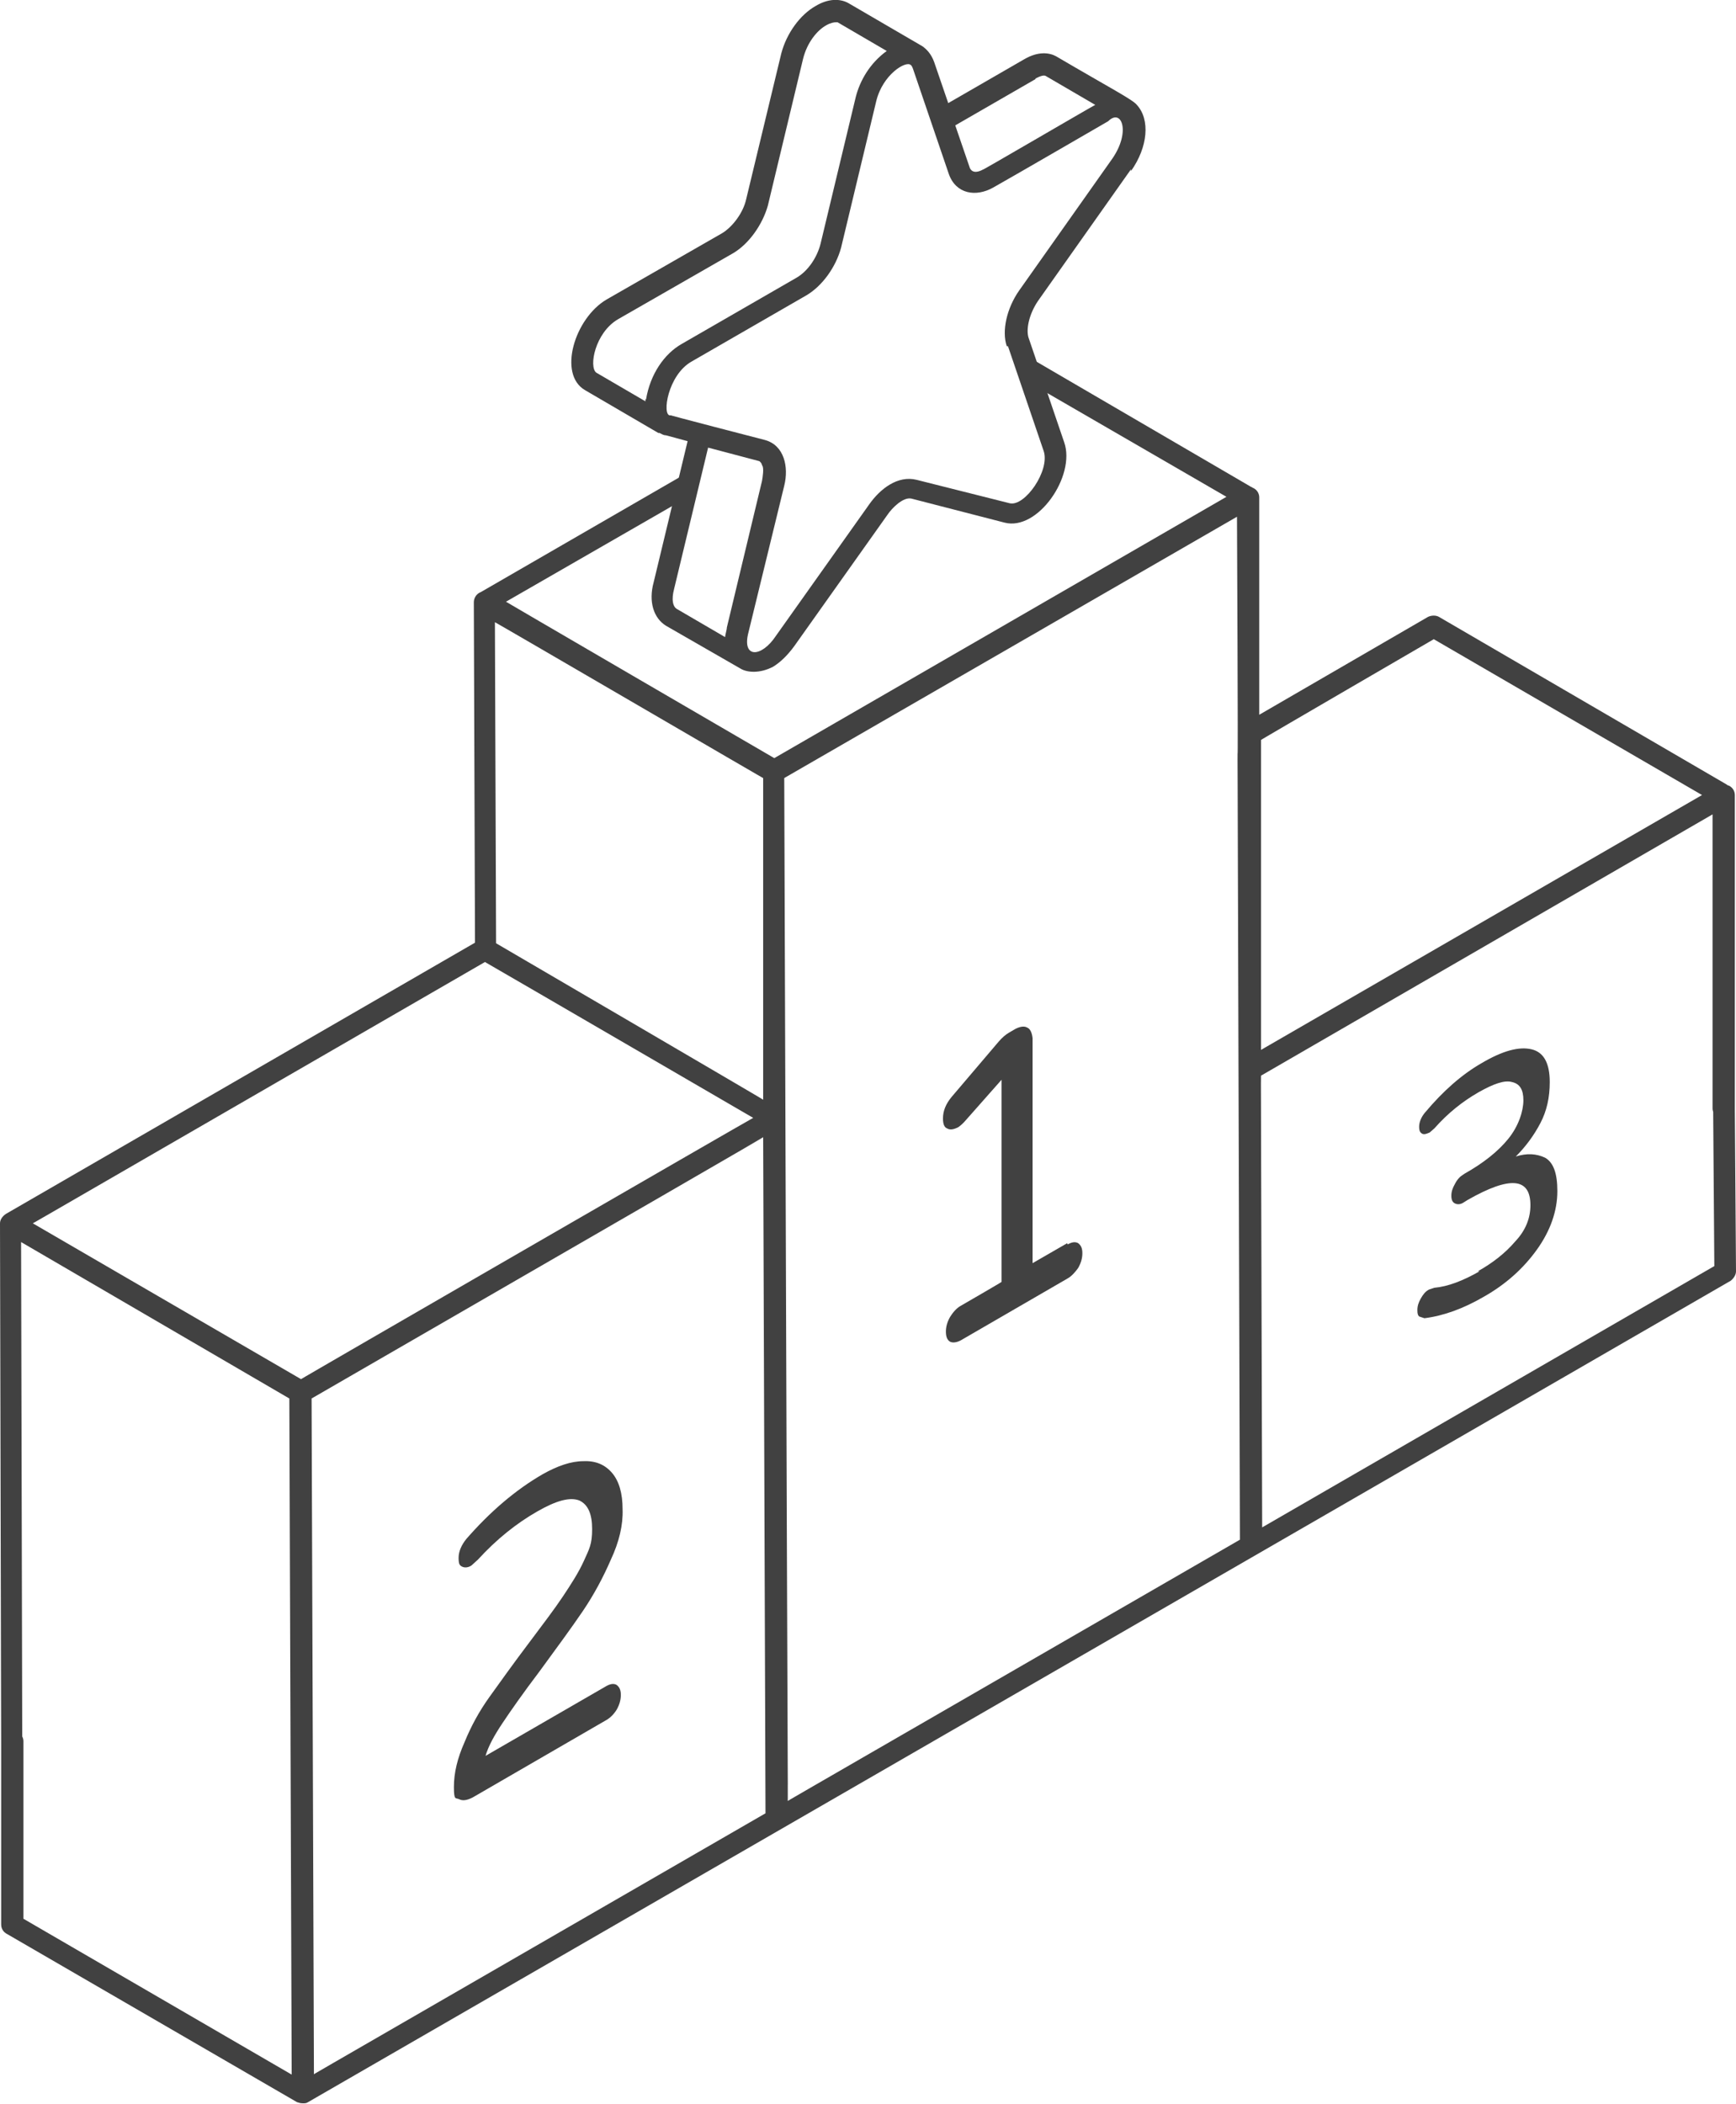 <?xml version="1.0" encoding="UTF-8"?>
<svg id="Ebene_2" xmlns="http://www.w3.org/2000/svg" version="1.1" viewBox="0 0 296.4 359.1">
  <!-- Generator: Adobe Illustrator 30.0.0, SVG Export Plug-In . SVG Version: 2.1.1 Build 123)  -->
  <defs>
    <style>
      .st0 {
        fill: #414141;
      }
    </style>
  </defs>
  <g id="Ebene_26">
    <g id="_48">
      <g>
        <path class="st0" d="M296.2,189.2c0-1-1-1.8-1.8-1.8-1,0-1.9.9-1.9,1.9l.2,26.8-77.2,44.6c-.3-105.6-.2-69.2-.2-77.1l77.1-44.6v50.2c0,1,1,1.9,1.9,1.9s1.9-.8,1.9-1.9v-53.5c0-.7-.4-1.3-1-1.6-.1,0-.3-.1-.4-.2l-49.1-28.6c-.5-.3-1.3-.3-1.9,0l-28.8,16.7v-37.1c0-.7-.4-1.3-1-1.6-.1,0-.3-.2-.4-.2l-38.4-22.4v4.3l34.2,19.8-77.2,44.6h0c-.7-.4-48.8-28.4-45.8-26.7l31.8-18.3v-4.2l-36,20.8-.4.2c-.5.3-.9.9-.9,1.6l.2,58.1L1,207.2c-.6.4-1,1-1,1.6l.2,89.5c0,1,.8,1.9,1.8,1.9s1.8-.8,1.8-1.9l-.2-86.3,45.8,26.7.4,115.4-45.8-26.6v-30.3c0-1-.9-1.9-1.9-1.9s-1.9.8-1.9,1.9v31.3c0,.7.4,1.3,1,1.6l49.5,28.7c.3.1.6.2,1,.2s.6,0,.9-.2c29.3-16.9,231.7-133.7,242.9-140.2.5-.4.9-1,.9-1.6l-.2-27.8h0ZM244.8,109.1l45.8,26.6-75.3,43.5v-52.9c-.1,0,29.5-17.2,29.5-17.2ZM84.5,106.2c.8.4,48.8,28.4,45.8,26.6v54.9c.1,0-45.6-26.7-45.6-26.7,0,0-.2-54.8-.2-54.8ZM5.6,208.8c3.8-2.2-20,11.6,77.2-44.6,3.5,2,48.7,28.3,45.8,26.6-.8.4-78,45-77.2,44.6-.7-.4-48.9-28.4-45.8-26.6h0ZM53.6,354.1l-.4-115.4c118.8-68.6,60.3-34.9,77.1-44.6h0l.4,115.4c-97.2,56.1-73.4,42.4-77.2,44.6h0ZM134.5,307.4c0-17.9.2,64.7-.6-174.6l77.3-44.6c0,.8.2,42.8.1,40.3,0,7.7-.1-37.2.4,134.3-97.2,56.1-73.4,42.4-77.2,44.6h0Z"/>
        <path class="st0" d="M182.2,212.2l-5.9,3.4v-38.4c-.1-.9-.4-1.6-.9-1.8-.5-.3-1.2-.2-2,.2l-1.2.7c-.5.3-1.1.8-1.7,1.5l-8,9.4c-1,1.2-1.5,2.4-1.5,3.7,0,.9.2,1.5.7,1.7.5.3,1.1.2,1.9-.2.3-.2.8-.6,1.3-1.2l6.1-6.9v34.5c.1,0-7,4.1-7,4.1-.7.4-1.3,1.1-1.8,1.9-.5.9-.7,1.7-.7,2.5s.2,1.4.7,1.7c.4.2,1,.2,1.8-.2l18.3-10.6c.7-.4,1.3-1.1,1.8-1.8.5-.9.7-1.7.7-2.5s-.2-1.3-.7-1.7c-.5-.3-1.1-.2-1.8.2h0Z"/>
        <path class="st0" d="M92.1,285.3c3-4.1,5.5-7.5,7.4-10.3,1.9-2.8,3.5-5.8,4.8-8.8,1.4-3,2.1-5.9,2-8.6,0-2.7-.6-4.8-1.8-6.2-1.2-1.4-2.8-2.1-4.9-2-2.1,0-4.4.8-6.9,2.2-4.7,2.7-9.1,6.5-13.1,11.1-.8,1-1.3,2.1-1.3,3.2s.2,1.3.6,1.5,1,.2,1.6-.2l1.1-1c3.2-3.5,6.6-6.2,10.1-8.2,3.3-1.9,5.6-2.5,7.2-1.9,1.5.7,2.2,2.3,2.2,4.9s-.5,3.4-1.4,5.4-2.2,4-3.6,6.1-3.3,4.6-5.7,7.8c-2.8,3.7-5,6.8-6.8,9.3s-3.2,5.1-4.3,7.8c-1.2,2.7-1.8,5.2-1.8,7.6s.3,1.8.9,2.1c.6.3,1.3.2,2.3-.3l22.8-13.2c.7-.4,1.3-1,1.8-1.8.5-.9.7-1.7.7-2.5s-.2-1.3-.7-1.7c-.5-.3-1.1-.2-1.8.2l-20.6,11.9c.5-1.7,1.5-3.5,2.9-5.6,1.4-2.1,3.5-5.1,6.3-8.8h0Z"/>
        <path class="st0" d="M252.6,217c-2.8,1.6-5.4,2.6-7.7,2.8l-.9.3c-.6.3-1,.8-1.4,1.5-.4.7-.6,1.3-.6,2s.1.9.3,1.1l.9.3c3.2-.4,6.6-1.6,10.2-3.7,3.7-2.1,6.7-4.8,9-8,2.3-3.2,3.5-6.6,3.5-10,0-3.1-.7-4.9-2.1-5.7-1.5-.7-3.1-.8-5-.2,1.7-1.7,3.1-3.6,4.2-5.7,1.1-2.1,1.6-4.4,1.6-7,0-3.2-1-5.1-3.1-5.6s-4.9.2-8.6,2.4c-3.3,1.9-6.5,4.7-9.6,8.4-.6.7-1,1.6-1,2.4s.2,1,.5,1.2c.4.2.8,0,1.3-.2l.8-.7c2.3-2.6,4.8-4.6,7.6-6.2,2.5-1.4,4.4-2.1,5.7-1.7,1.3.3,1.9,1.3,1.9,3.1s-.8,4.4-2.6,6.6c-1.7,2.1-4.2,4.1-7.4,5.9l-.3.2c-.5.3-1,.8-1.4,1.6-.4.7-.6,1.3-.6,2s.2,1.1.6,1.3c.4.2.9.2,1.4-.1l.8-.5c7.2-4.1,10.7-3.8,10.7.9,0,2.2-.8,4.3-2.6,6.2-1.7,2-3.9,3.7-6.4,5.1h0Z"/>
      </g>
      <path class="st0" d="M193.1,29.2c2.9-4.1,3.3-8.8,1-11.3-.7-.9-4.6-2.9-13.8-8.3-1.1-.6-3-.9-5.4.5l-13,7.5-2.4-7c-.5-1.4-1.3-2.2-2-2.7,0,0,0,0,0,0l-12.7-7.4c-1.5-.8-3.5-.7-5.5.5-2.7,1.5-5,4.7-5.9,8.1l-6,24.9c-.5,2.3-2.3,4.7-4.1,5.8l-19.7,11.3c-5.5,3.2-8.4,12.8-3.7,15.5l12.5,7.3c0,0,.2,0,.2,0,.4.2.7.4,1.1.4l3.7,1-5.8,24.1c-.9,3.3,0,6.1,2.1,7.4l12.7,7.3c1.1.7,3.3.9,5.6-.3,1.3-.8,2.5-2,3.6-3.5l15.9-22.4c.8-1.2,2.7-3.1,4.1-2.8l15.9,4.1c5.7,1.5,12.2-8,10.2-13.7l-6.1-17.9c-.4-1.3,0-3.8,1.6-6.2l15.9-22.5h0ZM176.8,13.4c.6-.3,1.4-.7,1.8-.4l8.4,4.9c-.8.4-20.3,11.8-19.1,11-.7.4-1.8.8-2.3-.2l-2.5-7.3,13.7-7.9h0ZM110.2,68.1c0,.2,0,.2,0,.4l-8.4-4.9c-1.3-1-.2-6.8,3.7-9.1l19.7-11.3c2.7-1.6,5-4.9,5.9-8.1l6-25c.7-2.9,2.5-5,4-5.8.7-.4,1.3-.5,1.6-.5s.2,0,.3,0l8.4,4.9c-2.9,2.1-4.6,5.1-5.3,7.9l-6,25c-.6,2.4-2.2,4.7-4.1,5.8l-19.6,11.3c-3,1.7-5.4,5.2-6.1,9.5h0ZM123.9,108.8l-8.4-4.9c-.6-.4-.9-1.5-.4-3.4l5.8-24.1,8.7,2.3c.1,0,.5.4.5.7.4.4.1,2.1,0,2.7-.2.8-6.4,26.7-6,25,0,.4-.3,1.3-.3,1.7h0ZM172.1,59.1l6.1,17.9c1.1,3.3-3.2,9.5-5.8,8.9l-15.9-4c-3.2-.8-6.2,1.5-8.1,4.2l-15.9,22.4c-2.5,3.8-5.9,3.9-4.7-.6l6.1-25c.8-3.2,0-6.9-3.3-7.8-.8-.2-17-4.4-16-4.2,0,0,0,0-.2,0-1.4,0-.4-6.9,3.7-9.2l19.6-11.3c2.7-1.6,5-4.8,5.9-8.1l6-25c1.1-4.6,5.1-7,5.9-6.2.1,0,.3.4.4.7l6.1,17.9c1.2,3.4,4.6,4,7.6,2.3,2.7-1.5,20.8-12,19.6-11.3,2.3-2.3,3.9,1.8.7,6.4l-15.9,22.5c-2.1,3-3,6.9-2.1,9.5h0Z"/>
    </g>
  </g>
</svg>